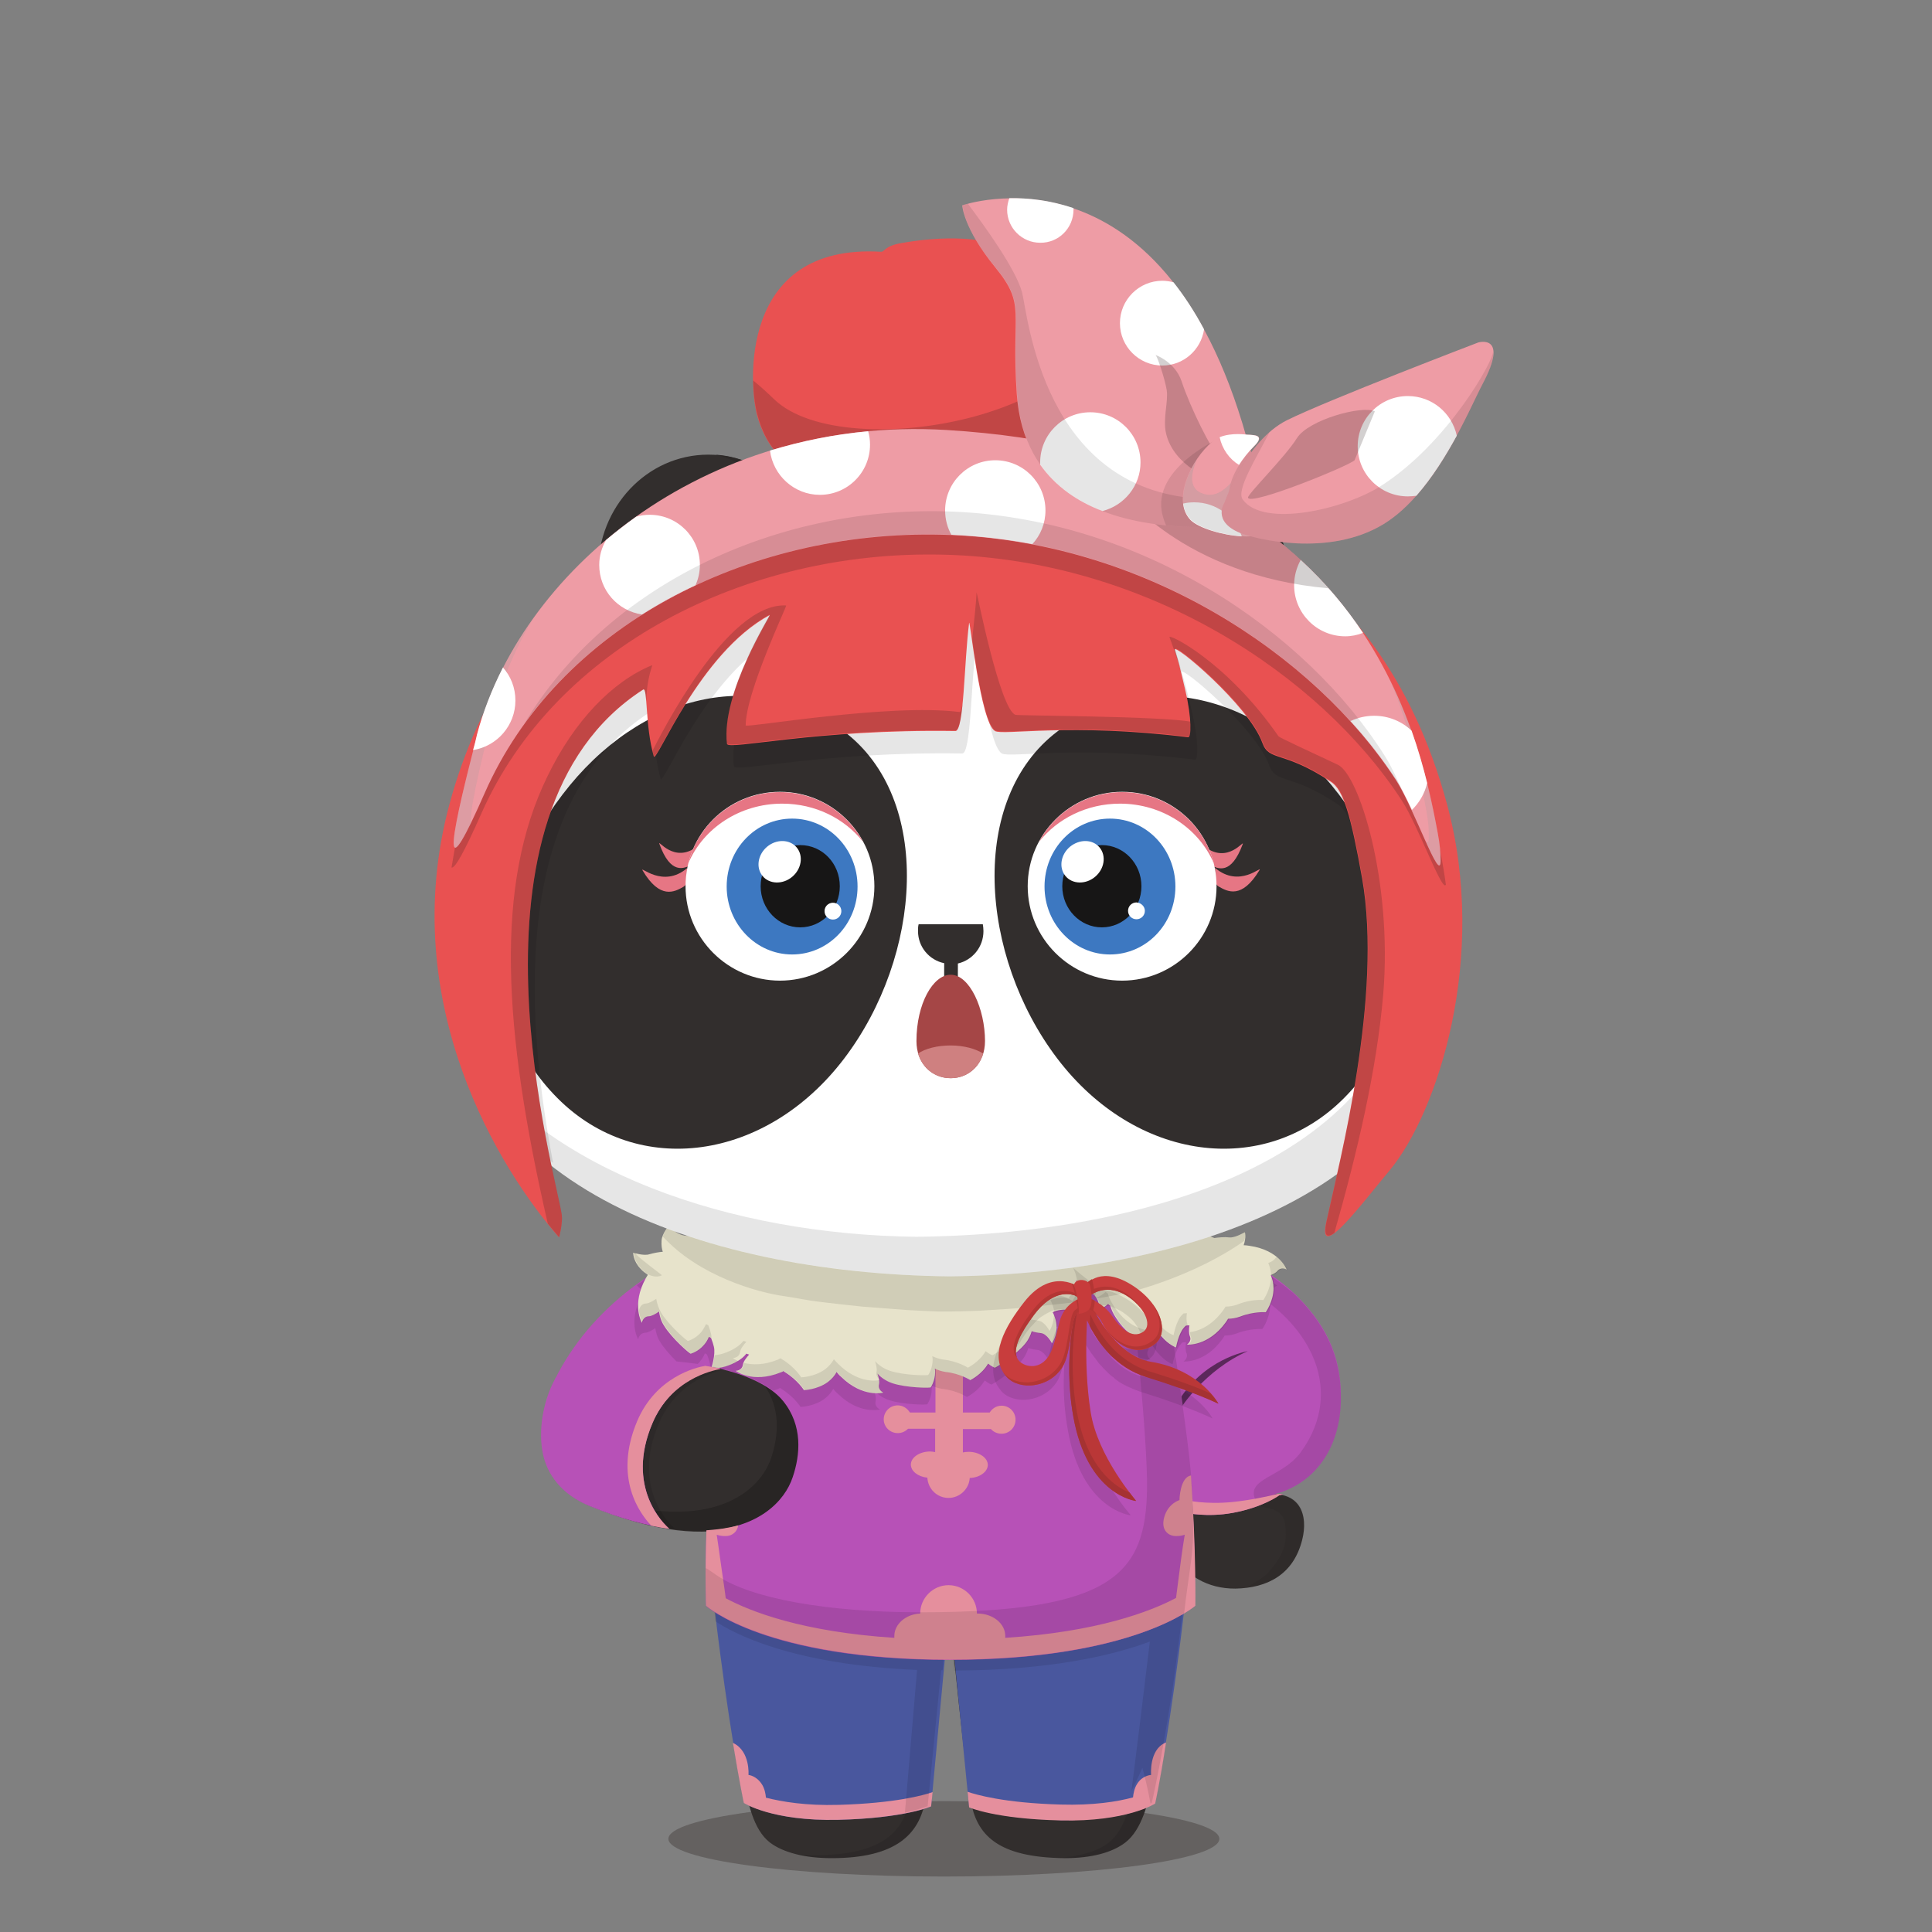 <svg version="1.1"  xmlns="http://www.w3.org/2000/svg" width="100%" height="100%" viewBox="0 0 620 620"><rect x="0" y="0" width="620" height="620" fill="#808080" stroke="none"/><g id="body"><path style="fill:#322E2D;" d="M414.1,416.5c-4.4-4.5-18.8-15.6-40-19.6l-7,1.1l0.1,1.4H251.7c0-1.6-0.1-2.6-0.1-2.6l-15.1-0.4  c-22.5,8.1-42.4,23-57.8,46.4l0,0c-3.6,6-5.2,15-4.4,22.5c1.2,8,6.6,14.5,15.2,18c42.5,17.6,61.2,3.4,65.4-9.2  c2.4-7.1,3.3-16.8-3.1-24.7c-1.6-2-3.9-3.7-6.3-5.1c2.1-4.8,3.4-10.6,4.3-16.5c14,4.1,33.1,6.6,54.1,6.6c27.7,0,51.9-4.4,65.6-10.9  l7.4,75.3c3.2,6.6,10.6,11.1,19.6,11c10.1-0.2,18.6-4.4,21.4-15.7c1.9-7.5-0.2-16.7-13.6-14.2c11.3-1.8,22.8-11.5,23.3-30.4  C428.2,436.9,424,426.6,414.1,416.5z"></path><path style="opacity:0.3;fill:#231815;enable-background:new    ;" d="M391.3,590.1c0,6.7-39.6,12.1-88.4,12.1s-88.4-5.4-88.4-12.1  c0-6.7,39.6-12.1,88.4-12.1S391.3,583.4,391.3,590.1z"></path><g>	<path style="fill:#322E2D;" d="M379.5,501.6c-0.8,17.9-6.2,57.7-9.7,71.2c-1.4,5.3-3.2,14.3-8.7,18.5c-4.2,3.2-10.8,5-19.4,5   c-21.9-0.2-28.3-7.7-30.2-18.5s-5.8-50.6-5.8-50.6L379.5,501.6z M228.9,497.8c0.9,19.6,5.7,57.9,9.9,74.9   c1.3,5.3,2.8,14.4,8.3,18.6c4.2,3.2,11.2,5,19.8,5c20.6,0,28.1-7.7,30-18.5s5.9-50.6,5.9-50.6L228.9,497.8z"></path></g><g style="opacity:0.1;">	<path d="M302.8,527.2l-73.9-29.4c0.4,9.8,1.9,24.3,3.7,38.5c8.3,3.9,28.6,10.9,68.2,11.5C301.9,536.8,302.8,527.2,302.8,527.2z"></path>	<path d="M307.8,547.8c36.4-0.2,57.5-5.7,68.1-9.8c1.8-13.6,3.2-27.6,3.6-36.4l-73.7,25.6C305.7,527.2,306.6,536.8,307.8,547.8z"></path></g><path style="opacity:0.1;enable-background:new    ;" d="M373.6,503.7c-1,18.7-6,56.2-9.4,69.2c-1.4,5.3-3,14.3-8.5,18.5  c-3.7,2.8-9.6,4.5-16.7,4.8c0.8,0,2.2,0.1,3.1,0.1c7.8,0,14.6-1.6,18.9-4.9c5.5-4.2,7.5-13.2,8.8-18.5c3.5-13.5,8.9-53.3,9.7-71.2  L373.6,503.7z"></path><path style="opacity:0.1;enable-background:new    ;" d="M297.6,526.3c0,0-3.7,39.8-5.6,50.6s-8.5,18.3-30.4,18.5  c-2.2,0-4.3-0.2-6.3-0.4c3.4,0.9,7.2,1.3,11.5,1.3c20.6,0.1,28.2-7.6,30.1-18.4s5.9-50.6,5.9-50.6L297.6,526.3z"></path><path style="fill:#FFFFFF;" d="M375.1,420.4c-11.9,8.2-39.2,14-71.1,14c-30.6,0-57.1-5.3-69.6-13.1c-1,5.4-2,11.5-3,17.8  c8.2,1.7,16,5.1,20.3,10.4c6.4,7.9,5.6,17.3,3.2,24.4c-2.6,7.9-11.2,16.8-27.6,17.6c2.4,23.5,18.3,35.8,77.5,35.8  c61.7,0,77.4-14.8,77.9-42.2C383,468.1,378.6,439.8,375.1,420.4z"></path><g style="opacity:0.3;">	<g style="opacity:0.2;">		<path d="M414.1,416.5c-4.4-4.5-18.8-15.6-40-19.6l-7,1.1l0.1,1.3c1.1-0.6,2.2-1,3.1-1.3c0.1,0,3.5,9.7,5.2,22    c0.1,0.8,0.2,1.5,0.3,2.3c5.1-11.3,18.4-14.2,32.5-1.6c13.6,12.2,18.5,29.5,6.8,45.4c-5.9,8-17.8,8.1-14.2,15.3    c1.2,3.6,10.3,0.5,11.5,7.6c0.6,4.8,0.5,9.2-5.6,15.8c-1.6,1.7-4.6,3.1-6.5,4.7c8.4-1.1,15.1-5.5,17.6-15.5    c1.9-7.5,0-16.7-13.4-14.2c11.3-1.8,22.6-11.5,23.1-30.4C428.1,436.9,424,426.6,414.1,416.5z"></path>	</g></g><path style="opacity:0.1;enable-background:new    ;" d="M241.7,399.4c-0.3-1.5-0.5-2.5-0.6-2.9l-4.6-0.1c-7,2.3-13.9,5.3-20.6,9.1  c9.4,3.2,26.1,9.2,36.5,10.6c3.5,0.5,7,1.3,10.5,1.7c4.7,0.6,9.4,1.1,14.2,1.6c4.8,0.4,9.5,0.7,14.3,1.1c1.3,0.1,2.5,0.1,3.8,0.2  c1.5,0.1,2.9,0.1,4.4,0.2c3,0.2,9.5,0,9.7,0c2.5-0.1,5-0.1,7.4-0.3c4.5-0.3,9-0.5,13.6-1c5-0.5,10-1,15-1.6c3.4-0.4,6.8-1,10.1-1.6  c2.1-0.4,4.3-0.8,6.4-1.2c2.6-0.5,5.2-1.1,7.8-1.7c6-1.4,19.2-5,29.4-7.8c-2.4-1.3-5.1-2.6-8-3.8l0,0c-0.9-0.4-1.9-0.7-2.8-1.1  c-0.1,0-0.2-0.1-0.3-0.1c-0.9-0.3-1.9-0.7-2.8-1c-0.1,0-0.3-0.1-0.4-0.1c-1-0.3-1.9-0.6-2.9-0.9c-0.1,0-0.3-0.1-0.4-0.1  c-1-0.3-2-0.5-3.1-0.8c-0.1,0-0.2,0-0.3-0.1c-1.1-0.3-2.7-0.6-3.9-0.8l-7,1.3l0.1,1.4H241.7V399.4z"></path><path style="opacity:0.8;fill:#090807;enable-background:new    ;" d="M203,436.4c3,0,6,0.1,8.9,0.3c-3.2-0.6-6.4-0.9-10.5-0.8  c-1.9,0.1-4.7,0.5-7.7,1.3C197.6,436.6,201,436.4,203,436.4z"></path><path style="opacity:0.2;enable-background:new    ;" d="M251.7,449.5c-1.8-2.2-4.3-4.2-7-5.7c6.1,7.8,5.1,17.1,2.8,24  c-4.2,12.6-23.2,26.5-65.3,9.3c-1.1-0.4-2.5-1-3.5-1.6c2.9,3.5,6.4,6,10.8,7.8c42.1,17.2,61.2,3.1,65.4-9.5  C257.3,466.9,258.1,457.5,251.7,449.5z"></path><path style="opacity:0.8;fill:#090807;enable-background:new    ;" d="M379.6,448.2c0.1,0.9,0.3,1.8,0.4,2.7  c2.1-3,9.4-12.2,20.9-17.3C400.8,433.7,387.9,435.9,379.6,448.2z"></path></g><g id="clothes"><path style="fill:#B751B7;" d="M408.9,479.5c10.8-2.6,21-12.3,21.4-30c0.3-12.7-3.7-23-13.6-33.1c-4.4-4.5-17.7-15.8-39.4-19.5  l-6.6,2l9.9,86.6c0,0,6.7,1.5,14.9,0c9.8-1.8,14.9-5.6,14.9-5.6s0.5-0.1,1.4-0.4c-0.7,0-1.5-0.1-2.3,0L408.9,479.5z"></path><g style="opacity:0.1;enable-background:new    ;">	<path d="M408.9,479.5c10.7-2.6,21-12.2,21.4-30c0.2-12.6-3.8-23-13.8-33.1c-0.3-0.3-0.6-0.6-0.9-0.9l0,0c-0.3-0.3-0.7-0.7-1.2-1   l0,0c-5.9-5.1-18.9-14-37.2-17.6l-4.6,1.4c0.6,1.7,3.5,10.7,5.1,21.8c0.1,0.8,0.2,1.5,0.3,2.3c5.1-11.3,18.4-14.2,32.5-1.6   c13.6,12.2,18.5,29.5,6.8,45.4c-5.9,8-17.9,8.2-14.3,15.4c0.3,0.5,0.9,1.1,1.7,1.4c3.8-1.5,5.9-3,5.9-3s0.5-0.2,1.3-0.4   L408.9,479.5z"></path></g><path style="opacity:0.5;enable-background:new    ;" d="M378.9,451.9c0,0,7.7-12.2,21.5-18.3c0,0-14.4,2.4-22.6,16.7L378.9,451.9z"></path><path style="fill:#E58F9D;" d="M410.2,479.4c-3.4,0.8-8.8,2-14.6,2.6c-8.9,0.9-14.9-0.6-14.9-0.6v4.1c0,0,6.7,1.5,14.9,0  c9.8-1.8,14.9-5.6,14.9-5.6s0.7-0.2,1.3-0.4C411.2,479.5,410.6,479.4,410.2,479.4z"></path><path style="fill:#B751B7;" d="M243.8,396.6l-7.6-0.2c-24.2,7.4-46.6,23-58.2,46.4c0,0,16.2,7.6,32.5,11.5  c7.2-13.7,21.1-15.2,21.1-15.2s6-5.4,9.3-18.1C243.3,411.6,243.7,401.4,243.8,396.6z"></path><path style="fill:#49579E;" d="M303.7,527.2l-4.9,52.5c0,0-8.5,3.8-29.7,4.3s-30.3-5.4-30.3-5.4s-3.6-16.5-7.8-48.8  c-1.3-9.9-2.2-18-2.7-24.5c-1.7-19,0.5-10.7,0.5-10.7s15.3-0.4,75.9-0.4s77.9-13.9,77.9-13.9s0.8,11-4.2,49.6  c-4.2,32.3-7.8,48.8-7.8,48.8s-8.2,5.7-30.2,5.4c-21.2-0.5-29.4-4.3-29.4-4.3l-5.2-52.5L303.7,527.2L303.7,527.2z"></path><path style="fill:#B751B7;" d="M378.9,446.5c-3-26.6-9.3-50.8-9.3-50.8h-15.4c1,1.2,1.6,2.5,1.6,3.9c0,8.7-23,15.8-51.3,15.8  s-51.3-7.1-51.3-15.8c0-1.3,0.5-2.6,1.6-3.9h-14.5c0,0-5.4,19.8-9,43.6c7.6,1.8,15.8,5.1,20,10.3c6.4,7.9,5.5,17.3,3.1,24.4  c-2.6,7.9-11.1,16.4-27.7,17.2c-0.5,14.8-0.1,24.2-0.1,24.2s19,17.3,78.1,17.3s78.7-17.3,78.7-17.3S384.3,480.3,378.9,446.5z"></path><path style="fill:#E58F9D;" d="M382.2,473.5c-3.6,0.6-3.7,7.9-3.7,7.9s-3.5,1-4.8,5.2s1,6,3,6.3c2.1,0.2,3.5-0.4,3.5-0.4  s-0.8,4.6-1.8,12.6c-0.5,3.8-0.8,6.2-1,7.7c-8.1,4.3-25.1,10.9-54.8,12.8c0-0.2,0-0.4,0-0.6c0-4-4-7.2-8.9-7.2c-0.1,0-0.1,0-0.2,0  c0-5-4.1-9.1-9.1-9.1s-9.1,4.1-9.1,9.1c-4.6,0.2-8.3,3.4-8.3,7.2c0,0.2,0,0.4,0,0.6c-29.4-1.9-46.1-8.4-54.1-12.7  c-0.2-1.5-0.5-3.9-1.1-7.8c-1.1-8-1.8-12.6-1.8-12.6s1.4,0.6,3.5,0.4c1.5-0.2,3.1-1.3,3.4-3.4c-3.2,0.9-6.3,1.3-10.2,1.6  c-0.5,14.8-0.1,24.2-0.1,24.2s19.2,17.3,78.3,17.3s78.7-17.3,78.7-17.3S383.9,498.1,382.2,473.5z"></path><path style="fill:#E58F9D;" d="M288.1,459.9c1.3,0,2.4-0.5,3.3-1.4h8.7v7.5c-0.5-0.1-1.1-0.2-1.6-0.2c-3.4,0-6.2,1.9-6.2,4.2  c0,2.1,2.3,3.9,5.3,4.2c0.2,3.6,3.1,6.5,6.8,6.5c3.6,0,6.6-2.9,6.8-6.4c3.2-0.1,5.8-2,5.8-4.2c0-2.3-2.8-4.2-6.2-4.2  c-0.6,0-1.3,0.1-1.8,0.2v-7.5h9c0.8,0.9,2,1.5,3.4,1.5c2.5,0,4.5-2,4.5-4.5s-2-4.5-4.5-4.5c-1.6,0-3,0.9-3.8,2.2H309v-22.4  c0-3-2-5.5-4.4-5.5s-4.4,2.5-4.4,5.5v22.4H292c-0.8-1.3-2.2-2.3-3.9-2.3c-2.5,0-4.5,2-4.5,4.5C283.6,457.9,285.6,459.9,288.1,459.9z  "></path><g>	<path style="fill:#AD303A;" d="M295,442.5c0,0.2,0.1,0.3,0.1,0.3C295,442.4,295,442.3,295,442.5z"></path></g><g>	<path style="fill:#E58F9D;" d="M373.9,559.3c-5.2,2.3-4.5,10.3-4.5,10.3s-2.8,0.1-4.5,2.9c-0.9,1.4-1.2,3.2-1.3,4.3   c-5.1,1.4-12.8,2.6-23.2,2.3c-18.2-0.5-27.3-3.2-29.9-4.1l0.5,5c0,0,8.2,3.7,29.4,4.2c21.2,0.5,30.3-5.4,30.3-5.4s1.5-6.6,3.5-19.6   C374,559.2,373.9,559.3,373.9,559.3z"></path>	<path style="fill:#E58F9D;" d="M299.3,575.1c-2.8,1-12.2,3.6-30.2,4.1c-10.5,0.3-18.1-1-23.3-2.3c-0.1-1.2-0.4-2.9-1.3-4.3   c-1.8-2.8-4.3-3-4.3-3s0.6-7.5-4.8-10.2c-0.1,0-0.1-0.1-0.2-0.1c2.1,12.8,3.5,19.3,3.5,19.3s9.1,5.9,30.3,5.4s29.8-4.3,29.8-4.3   L299.3,575.1z"></path></g><path style="opacity:0.1;enable-background:new    ;" d="M380,517.7c1.4-12.3,2.8-18,2.9-25.6l0-6.3c0.1-0.9-0.2-3.2-0.2-4.1  c-0.3-11.7-2.5-25.5-5.1-44.1c-1-6.2-2-12.1-2.9-17.3c-1.7-9.5-3.2-16.9-3.8-19.7c-2,0.7-7.3,0.3-9.7,1.3c3,18.1,7.1,61.6,6.9,75.8  c-0.4,27.4-10.9,39.7-72.7,39.7c-29.9,0-54.4-4.4-65.3-11.8c-1.3-0.9-2.4-1.7-3.6-2.4c-0.1,7.6,0.1,12.2,0.1,12.2s0.8,0.7,2.7,2  c0.1,0.9,0.2,1.9,0.3,2.9c5.7,3.8,24.3,13.9,64.7,15.6l-3.9,45.8c4.1-0.9,7.3-2.1,7.3-2.1L302,536c0.2,0,0.3,0,0.5,0l0.3-3.4  c0.5,0,1.1,0,1.6,0s1,0,1.5,0l0.3,3.5c30.7-0.1,50.7-4.8,62.8-9.3c-1.7,14.3-4.3,35.4-5.9,47.9c2-3.8,3.5-7.4,3.5-7.4s1,3.6,1.7,6.9  c0.4,1.8,0.7,3.5,0.9,4.6c0.3-0.2,0.4-0.2,0.4-0.2s2.9-12.2,6.6-36.1c0.6-3.9,1.1-8.1,1.7-12.6c0.6-4.3,1.1-8.3,1.5-11.9  C379.9,517.8,379.9,517.8,380,517.7z"></path><path style="opacity:0.1;enable-background:new    ;" d="M231.4,439.2c2,0.5,4,1,6,1.7c0.4-0.4,0.8-0.8,1-1.1  c0.3,0.1,0.6,0.2,0.9,0.3c-0.3,0.4-0.6,0.7-0.9,1.1c3.6,1.3,6.9,3,9.7,5.1c0.5-0.2,0.9-0.3,1.4-0.5c0.3-0.1,0.6-0.2,0.8-0.4  c0.2,0.1,0.4,0.3,0.6,0.4c4,2.5,6,5.7,6,5.7s4.3-0.1,7.7-2.6c1.3-1,2.2-2.1,2.8-3.2c0.4,0.5,0.8,1,1.4,1.5c7,6.9,13.6,5.1,13.6,5.1  s-1.9-0.8-1.4-2.7c0.2-0.9-0.1-2.2-0.5-3.4c1.1,1.2,2.7,2.4,4.8,3.1c4.4,1.5,12.5,1.6,12.3,1.3c0,0,1.4-2,1.4-4.9  c0-0.4,0-0.7-0.1-1.1c1,0.5,2.2,0.9,3.5,1.1c4.7,0.5,7.9,2.6,7.9,2.6s3.7-1.8,5.7-5.3c1.1,0.9,2.1,1.3,2.1,1.3  c0,0.3,6.9-4.1,9.8-7.7c1.1-1.3,1.7-2.7,2.1-4c0.9,0.3,1.9,0.5,2.9,0.6c2.1,0.2,3.6,3.3,3.6,3.3s2.6-3.7,0.9-8.4  c-0.2-0.6-0.4-1.1-0.7-1.6c0.1,0,0.1,0,0.2-0.1c4.7-1.8,6.8,0.4,6.8,0.4s2.2-2.7,1.9-5.2c-0.2-2.4-0.9-4.2-1.5-5.4  c0.7,0.6,2.9,2.5,6,4.8c0.3,0.4,1.3,1.7,1.4,2.9c0.1,0.9-1.2,2.3-1.2,2.3s2.1-0.5,4.2-2.3c0.2,0.2,0.5,0.3,0.7,0.5  c0.3,1.1,0.8,2.4,1.9,4c5.3,8.3,12.1,7.9,12.1,7.9s-1.6-1.2-0.8-2.9c0.4-0.7,0.4-2,0.3-3.2c0.1,0,0.3,0.1,0.4,0.1  c0.5,1.1,1.2,2.5,2.6,4c2.3,2.7,4.6,3.5,4.6,3.5s0.8-4.4,2.5-6.3c0.2-0.2,0.4-0.5,0.7-0.7c0.4,0,0.7-0.1,1.1-0.1  c-0.2,1.2-0.2,2.6,0.1,3.4c0.8,1.8-0.9,2.8-0.9,2.8s6.8,0.7,12.5-7.2c0.3-0.4,0.5-0.8,0.7-1.1c1.2,0,2.5-0.2,3.9-0.7  c4.4-1.7,8.2-1.4,8.2-1.4s2.5-3.5,2.5-7.7c0-1.6-0.4-3.1-0.9-4.2c0.9-0.4,1.7-0.8,2.1-1.3c0.3-0.4,0.7-0.6,1.1-0.7  c-2.9-2.3-7-5.1-12-7.8h-0.1l0,0c-1.7-0.9-3.4-1.7-5.3-2.5c-1.4-0.1-2.9,0.1-4,0.3c-3.3-1.4-6.7-2.5-10-3.2  c-5.9-1.2-14.6,3-26.5,5.9c-7.6,5.8-26,9.8-47.5,9.8c-26.6,0-48.4-6.2-51-14.2c-13.5-1.1-23.8-1.8-26.4-1.1  c-0.7,0.2-1.4,0.4-2.1,0.6c-7.2,3.2-14.1,7.2-20.6,12c0,0,0,0,0,0.1c0.7,0.8,1.6,1.4,2.3,1.9c-0.2,0.3-0.4,0.7-0.6,1  c-4.8,8.6-1.3,14.4-1.3,14.4s0.3-2,2.2-2.1c0.9,0,2.3-0.8,3.3-1.5c0.2,1.4,0.6,3,1.6,4.5c1.2,2,3.4,4.4,5.2,6.2  c2.3,0.2,4.5,0.5,6.8,0.8c0.3-0.3,0.6-0.5,0.8-0.9c0.7-0.8,1.2-1.7,1.5-2.5c0.2,0.1,0.4,0.2,0.7,0.4c0.4,1,0.7,2,0.9,2.8  c0.1,0.3,0.1,0.6,0.1,0.9c1.1,0.2,1.8,0.5,2.8,0.7L231.4,439.2z"></path><path style="fill:#E7E3CB;" d="M401,399.8c-0.7-0.1-1.3-0.2-1.9-0.2c0.9-2.5,0.4-4.2,0.4-4.2s-3.1,1.9-5,1.7c-1.6-0.2-3.4,0-4.8,0.2  c-3.3-1.4-6.7-2.5-10-3.2c-7.1-1.4-18.4,5-34.6,7.6s-108.4-9.3-116.9-7.1c-1.8,0.5-3.8,1.2-5.7,2.1c-0.5,0-1.2-0.1-2.1-0.1  c-3.6-0.2-5.7-3.3-5.7-3.3s-2.2,2.4-2.4,4.8c-0.1,1.6,0.1,2.8,0.4,3.6c-1.3,0.1-2.9,0.4-4.3,0.8c-1.8,0.6-5.2-0.5-5.2-0.5  s-0.1,2.6,2.4,5.2c0.7,0.8,1.6,1.4,2.3,1.9c-0.2,0.3-0.4,0.7-0.6,1c-4.8,8.6-1.3,14.4-1.3,14.4s0.3-2,2.2-2.1c0.9,0,2.3-0.8,3.3-1.5  c0.2,1.4,0.6,3,1.6,4.5c2.4,4,8.5,9.3,8.6,9c0,0,2.4-0.6,4.3-2.9c0.7-0.8,1.2-1.7,1.5-2.5c0.2,0.1,0.4,0.2,0.7,0.4  c0.4,1,0.7,2,0.9,2.8c0.6,2.5-0.8,6.8-0.8,6.8s2.4,0.4,5.7-0.9c3.1-1.2,4.7-2.6,5.5-3.7c0.3,0.1,0.6,0.2,0.9,0.3  c-0.9,1-1.9,2.3-2,3.3c-0.3,1.9-2.3,1.9-2.3,1.9s5.4,4.2,14.5,0.5c0.3-0.1,0.6-0.2,0.8-0.4c0.2,0.1,0.4,0.3,0.6,0.4  c4,2.5,6,5.7,6,5.7s4.3-0.1,7.7-2.6c1.3-1,2.2-2.1,2.8-3.2c0.4,0.5,0.8,1,1.4,1.5c7,6.9,13.6,5.1,13.6,5.1s-1.9-0.8-1.4-2.7  c0.2-0.9-0.1-2.2-0.5-3.4c1.1,1.2,2.7,2.4,4.8,3.1c4.4,1.5,12.5,1.6,12.3,1.3c0,0,1.4-2,1.4-4.9c0-0.4,0-0.7-0.1-1.1  c1,0.5,2.2,0.9,3.5,1.1c4.7,0.5,7.9,2.6,7.9,2.6s3.7-1.8,5.7-5.3c1.1,0.9,2.1,1.3,2.1,1.3c0,0.3,6.9-4.1,9.8-7.7  c1.1-1.3,1.7-2.7,2.1-4c0.9,0.3,1.9,0.5,2.9,0.6c2.1,0.2,3.6,3.3,3.6,3.3s2.6-3.7,0.9-8.4c-0.2-0.6-0.4-1.1-0.7-1.6  c0.1,0,0.1,0,0.2-0.1c4.7-1.8,6.8,0.4,6.8,0.4s2.2-2.7,1.9-5.2c-0.2-2.4-0.9-4.2-1.5-5.4c0.7,0.6,2.9,2.5,6,4.8  c0.3,0.4,1.3,1.7,1.4,2.9c0.1,0.9-1.2,2.3-1.2,2.3s2.1-0.5,4.2-2.3c0.2,0.2,0.5,0.3,0.7,0.5c0.3,1.1,0.8,2.4,1.9,4  c5.3,8.3,12.1,7.9,12.1,7.9s-1.6-1.2-0.8-2.9c0.4-0.7,0.4-2,0.3-3.2c0.1,0,0.3,0.1,0.4,0.1c0.5,1.1,1.2,2.5,2.6,4  c2.3,2.7,4.6,3.5,4.6,3.5s0.8-4.4,2.5-6.3c0.2-0.2,0.4-0.5,0.7-0.7c0.4,0,0.7-0.1,1.1-0.1c-0.2,1.2-0.2,2.6,0.1,3.4  c0.8,1.8-0.9,2.8-0.9,2.8s6.8,0.7,12.5-7.2c0.3-0.4,0.5-0.8,0.7-1.1c1.2,0,2.5-0.2,3.9-0.7c4.4-1.7,8.2-1.4,8.2-1.4s2.5-3.5,2.5-7.7  c0-1.6-0.4-3.1-0.9-4.2c0.9-0.4,1.7-0.8,2.1-1.3c1.2-1.5,3-0.5,3-0.5S410.7,401.2,401,399.8z"></path><path style="opacity:0.1;enable-background:new    ;" d="M399.5,395.4c0,0-3.1,1.9-5,1.7c-1.6-0.2-3.4,0-4.8,0.2  c-2.8-1.2-5.7-2.2-8.6-2.8c0.4,2.3,0.6,4.1,0.2,4c-0.1,0-0.3-0.1-0.4-0.1c-1-0.3-2-0.5-3.1-0.8c-0.1,0-0.2,0-0.3-0.1  c-1.1-0.3-2.2-0.5-3.4-0.7l-7.5,1.2l0.1,1.4H356c-3.3,0.9-6.9,1.7-10.7,2.3c-6.9,1.1-27.4-0.4-49.5-2.3h-54.5  c-0.3-1.5-0.5-2.5-0.6-2.9l-4.6-0.1c-2.3,0.7-5.4-0.1-8.8-1.5c-1.5,0.5-3.1,1.1-4.7,1.8c-0.5,0-1.2-0.1-2.1-0.1  c-3.6-0.2-5.7-3.3-5.7-3.3s-1.5,1.6-2.1,3.5c11.6,12.7,30.4,18,39.3,19.2c3.5,0.5,7,1.3,10.5,1.7c4.7,0.6,9.4,1.1,14.2,1.6  c4.8,0.4,9.5,0.7,14.3,1.1c1.3,0.1,2.5,0.1,3.8,0.2c1.5,0.1,2.9,0.1,4.4,0.2c3,0.2,9.5,0,9.7,0c2.5-0.1,5-0.1,7.4-0.3  c4.5-0.3,9-0.5,13.6-1c5-0.5,10-1,15-1.6c0.6-0.1,1.3-0.2,1.9-0.3c0.1-0.4,0.1-0.8,0-1.2c-0.2-2.4-0.9-4.2-1.5-5.4  c0.7,0.6,2.9,2.5,6,4.8c0.1,0.2,0.4,0.5,0.6,0.9c1-0.2,2-0.3,3-0.5c2.1-0.4,4.3-0.8,6.4-1.2c2.2-0.5,22.2-5.6,38-16.8  C399.8,396.5,399.5,395.4,399.5,395.4z"></path><g style="opacity:0.1;enable-background:new    ;">	<path d="M205.8,407.2c3,3.4,6.4,2.4,6.6,2c-0.7-0.5-6.9-5.3-7.7-6.1c-0.3-0.3-0.6-0.7-0.8-1c-0.3-0.1-0.5-0.2-0.5-0.2   S203.3,404.6,205.8,407.2L205.8,407.2z"></path>	<path d="M235.2,435.8c0,0,2,0,2.3-1.9c0.1-1,1.1-2.3,2-3.3c-0.3-0.1-0.6-0.2-0.9-0.3c-0.8,1-2.4,2.5-5.5,3.7   c-1.5,0.6-2.8,0.8-3.8,0.9c-0.2,2.1-0.8,4.1-0.8,4.1s2.4,0.4,5.7-0.9c1.1-0.4,2-0.9,2.7-1.3C235.8,436.3,235.2,435.8,235.2,435.8z"></path>	<path d="M399.6,395.7c0-0.2-0.1-0.3-0.1-0.3s-0.1,0.1-0.4,0.2C399.3,395.6,399.4,395.6,399.6,395.7z"></path>	<path d="M344.4,406.9c0.5,1,1,2.4,1.3,4.3c0.9,0.8,2.9,2.5,5.7,4.5c0.2-0.4,0.4-0.8,0.4-1.1c-0.1-1.2-1.1-2.5-1.4-2.9   C347.3,409.4,345.1,407.5,344.4,406.9z"></path>	<path d="M228.3,429.4L228.3,429.4c0-0.4,0-0.9-0.1-1.3c-0.2-0.8-0.5-1.8-0.9-2.8c-0.2-0.1-0.4-0.2-0.7-0.4   c-0.4,0.8-0.9,1.7-1.5,2.5c-1.9,2.3-4.3,2.9-4.3,2.9c-0.1,0.3-6.2-5-8.6-9c-0.9-1.5-1.4-3.1-1.6-4.5c-1.1,0.7-2.4,1.5-3.3,1.5   c-1.9,0.1-2.2,2.1-2.2,2.1s-0.1-0.1-0.1-0.3c0.2,2.7,1.2,4.4,1.2,4.4s0.3-2,2.2-2.1c0.9,0,2.3-0.8,3.3-1.5c0.2,1.4,0.6,3,1.6,4.5   c2.4,4,8.5,9.3,8.6,9c0,0,2.4-0.6,4.3-2.9c0.7-0.8,1.2-1.7,1.5-2.5C227.8,429.2,228.1,429.3,228.3,429.4z"></path>	<path d="M409.8,403.4c-0.2,0.1-0.5,0.3-0.7,0.6c-0.4,0.5-1.2,1-2.1,1.3c0.5,1.2,0.9,2.6,0.9,4.2c0,4.2-2.5,7.7-2.5,7.7   s-3.8-0.4-8.2,1.4c-1.3,0.5-2.7,0.7-3.9,0.7c-0.2,0.4-0.5,0.7-0.7,1.1c-3.9,5.4-8.3,6.8-10.7,7.1c0,0.5,0.1,1,0.2,1.3   c0.8,1.8-0.9,2.8-0.9,2.8s6.8,0.7,12.5-7.2c0.3-0.4,0.5-0.8,0.7-1.1c1.2,0,2.5-0.2,3.9-0.7c4.4-1.7,8.2-1.4,8.2-1.4   s2.5-3.5,2.5-7.7c0-1.6-0.4-3.1-0.9-4.2c0.9-0.4,1.7-0.8,2.1-1.3c1.2-1.5,3-0.5,3-0.5S412.3,405.5,409.8,403.4z"></path>	<path d="M282.2,444.3c0.1-0.4,0.1-0.8,0-1.4c-1.4,0.3-7.2,0.8-13.2-5.2c-0.5-0.5-1-1-1.4-1.5c-0.6,1.1-1.5,2.2-2.8,3.2   c-3.4,2.5-7.7,2.6-7.7,2.6s-2-3.3-6-5.7c-0.2-0.1-0.4-0.3-0.6-0.4c-0.3,0.1-0.5,0.2-0.8,0.4c-4.7,1.9-8.4,1.7-10.9,1.1   c-0.1,0.2-0.2,0.4-0.2,0.6c-0.3,1.9-2.3,1.9-2.3,1.9s5.4,4.2,14.5,0.5c0.3-0.1,0.6-0.2,0.8-0.4c0.2,0.1,0.4,0.3,0.6,0.4   c4,2.5,6,5.7,6,5.7s4.3-0.1,7.7-2.6c1.3-1,2.2-2.1,2.8-3.2c0.4,0.5,0.8,1,1.4,1.5c7,6.9,13.6,5.1,13.6,5.1S281.7,446.2,282.2,444.3   z"></path>	<path d="M380.9,425.6c0.1,0,0.2,0,0.3,0c0-0.3-0.1-0.5-0.2-0.8c-0.3-0.8-0.3-2.1-0.1-3.4c-0.3,0-0.7,0.1-1.1,0.1   c-0.2,0.2-0.5,0.5-0.7,0.7c-1.7,1.9-2.5,6.3-2.5,6.3s-2.3-0.8-4.6-3.5c-1.3-1.5-2.1-2.9-2.6-4c-0.1,0-0.3-0.1-0.4-0.1   c0.1,1.2,0.1,2.4-0.3,3.2c-0.9,1.7,0.8,2.9,0.8,2.9s-6.8,0.3-12.1-7.9c-1-1.6-1.6-2.9-1.9-4c-0.2-0.2-0.5-0.3-0.7-0.5   c-1,0.9-2,1.5-2.8,1.8c0.4,0.6,0.8,1.5,0.9,2.2c0.1,0.9-1.2,2.3-1.2,2.3s2.1-0.5,4.2-2.3c0.2,0.2,0.5,0.3,0.7,0.5   c0.3,1.1,0.8,2.4,1.9,4c5.3,8.3,12.1,7.9,12.1,7.9s-1.6-1.2-0.8-2.9c0.4-0.7,0.4-2,0.3-3.2c0.1,0,0.3,0.1,0.4,0.1   c0.5,1.1,1.2,2.5,2.6,4c2.3,2.7,4.6,3.5,4.6,3.5s0.8-4.4,2.5-6.3C380.4,426.1,380.7,425.9,380.9,425.6z"></path>	<path d="M345.9,411.8c0,0.2,0,0.3,0.1,0.5c0.2,2.5-1.9,5.2-1.9,5.2s-2.2-2.1-6.8-0.4c-0.1,0-0.1,0-0.2,0.1c0.2,0.5,0.5,1,0.7,1.6   c0.3,0.9,0.5,1.7,0.5,2.5c0,0,0,0,0.1,0c4.7-1.8,6.8,0.4,6.8,0.4s2.2-2.7,1.9-5.2C346.8,414.4,346.3,412.9,345.9,411.8z"></path>	<path d="M338.2,421.6c0.1,3.2-1.4,5.5-1.4,5.5s-1.5-3-3.6-3.3c-1-0.1-2-0.3-2.9-0.6c-0.4,1.3-1,2.7-2.1,4c-3,3.6-9.8,8-9.8,7.7   c0,0-1-0.4-2.1-1.3c-2,3.5-5.7,5.3-5.7,5.3s-3.2-2.1-7.9-2.6c-1.3-0.2-2.5-0.6-3.5-1.1c0,0.4,0.1,0.7,0.1,1.1c0,3-1.4,4.9-1.4,4.9   c0.1,0.3-7.9,0.2-12.3-1.3c-2.1-0.7-3.7-1.9-4.8-3.1c0.4,1.2,0.7,2.6,0.5,3.4c-0.3,1.3,0.5,2.1,1,2.5c-0.1-0.6-0.3-1.2-0.5-1.8   c1.1,1.2,2.7,2.4,4.8,3.1c4.4,1.5,12.5,1.6,12.3,1.3c0,0,1.4-2,1.4-4.9c0-0.4,0-0.7-0.1-1.1c1,0.5,2.2,0.9,3.5,1.1   c4.7,0.5,7.9,2.6,7.9,2.6s3.7-1.8,5.7-5.3c1.1,0.9,2.1,1.3,2.1,1.3c0,0.3,6.9-4.1,9.8-7.7c1.1-1.3,1.7-2.7,2.1-4   c0.9,0.3,1.9,0.5,2.9,0.6c2.1,0.2,3.6,3.3,3.6,3.3s2.6-3.7,0.9-8.4C338.5,422.4,338.3,422,338.2,421.6z"></path></g><path style="opacity:0.1;enable-background:new    ;" d="M348.3,431.2c0,0.1,0.1,0.1,0.1,0.2c0.1,0.3,0.3,0.5,0.5,0.8  c0.1,0.1,0.1,0.2,0.2,0.3c0.1,0.3,0.3,0.5,0.5,0.8c0.1,0.1,0.1,0.2,0.2,0.3c0.2,0.3,0.4,0.7,0.7,1c0,0,0,0.1,0.1,0.1  c0.2,0.4,0.5,0.7,0.8,1.1c0.1,0.1,0.2,0.2,0.2,0.3c0.2,0.3,0.4,0.5,0.6,0.8c0.1,0.1,0.2,0.2,0.3,0.4c0.2,0.3,0.4,0.5,0.6,0.7  c0.1,0.1,0.2,0.2,0.3,0.3c0.3,0.3,0.6,0.7,0.9,1l0.1,0.1c0.3,0.3,0.7,0.7,1,1c0.1,0.1,0.2,0.2,0.3,0.3c0.3,0.2,0.5,0.5,0.8,0.7  c0.1,0.1,0.3,0.2,0.4,0.3c0.3,0.2,0.6,0.4,0.8,0.7c0.1,0.1,0.3,0.2,0.4,0.3c0.4,0.3,0.8,0.6,1.2,0.9c0,0,0,0,0.1,0  c0.4,0.3,0.9,0.6,1.4,0.8c0.1,0.1,0.3,0.2,0.4,0.2c0.3,0.2,0.7,0.4,1,0.5c0.2,0.1,0.3,0.2,0.5,0.2c0.4,0.2,0.7,0.3,1.1,0.5  c0.2,0.1,0.3,0.1,0.5,0.2c0.5,0.2,1.1,0.4,1.6,0.6c15.6,4.8,23.2,8.6,23.2,8.6s0,0,0-0.1l0,0c-0.2-0.3-0.9-1.6-2.4-3.2l0,0l0,0  c-3-3.4-9.1-8.4-19.2-10c-5.1-0.8-9.3-4.3-12.5-8.1l0,0l0,0c0.1,0.1,0.2,0.2,0.3,0.3l0.1,0.1c0.1,0.1,0.2,0.2,0.3,0.3l0.1,0.1  c0.1,0.1,0.2,0.2,0.3,0.3l0.1,0.1c0.1,0.1,0.2,0.2,0.3,0.3c0.1,0,0.1,0.1,0.2,0.1c0.1,0.1,0.2,0.2,0.3,0.2c0.1,0,0.1,0.1,0.2,0.1  c0.1,0.1,0.2,0.2,0.3,0.2c0,0,0.1,0,0.1,0.1c0.2,0.2,0.5,0.3,0.7,0.4c0.1,0,0.1,0.1,0.2,0.1c0.1,0.1,0.2,0.1,0.3,0.2  c0.1,0,0.2,0.1,0.2,0.1c0.1,0,0.2,0.1,0.3,0.1c0.1,0,0.2,0.1,0.3,0.1c0.1,0,0.2,0.1,0.3,0.1c0.1,0,0.2,0.1,0.3,0.1  c0.1,0,0.2,0.1,0.3,0.1c0.1,0,0.2,0.1,0.3,0.1c0.1,0,0.2,0.1,0.3,0.1c0.1,0,0.2,0.1,0.3,0.1c0.1,0,0.2,0,0.3,0.1  c0.1,0,0.2,0,0.3,0.1c0.1,0,0.2,0,0.2,0c0.1,0,0.3,0,0.4,0s0.1,0,0.2,0c0.2,0,0.4,0,0.6,0c0.1,0,0.1,0,0.2,0s0.3,0,0.4,0  s0.1,0,0.2,0s0.3,0,0.4,0s0.2,0,0.2,0c0.1,0,0.2,0,0.4-0.1c0.1,0,0.2,0,0.3-0.1c0.1,0,0.2-0.1,0.4-0.1c0.1,0,0.2-0.1,0.3-0.1  c0.1,0,0.2-0.1,0.4-0.1c0.1,0,0.2-0.1,0.3-0.1c0.1-0.1,0.2-0.1,0.4-0.2c0.1,0,0.2-0.1,0.2-0.1c0.1-0.1,0.3-0.2,0.4-0.2  s0.1-0.1,0.2-0.1c0.2-0.1,0.4-0.3,0.6-0.4c0.3-0.2,0.5-0.4,0.8-0.7c0.1-0.1,0.1-0.1,0.2-0.2c0.2-0.2,0.4-0.5,0.6-0.8c0,0,0,0,0-0.1  c0.2-0.3,0.3-0.6,0.4-0.9c0-0.1,0.1-0.2,0.1-0.3c0.1-0.3,0.2-0.5,0.2-0.8c0-0.1,0-0.3,0.1-0.4c0-0.2,0.1-0.5,0.1-0.8  c0-0.2,0-0.3,0-0.5s0-0.4,0-0.6c0-0.3-0.1-0.7-0.1-1.1c0-0.1,0-0.3-0.1-0.4c-0.1-0.3-0.1-0.5-0.2-0.8c0-0.1-0.1-0.2-0.1-0.2  c-0.2-0.5-0.4-1.1-0.7-1.7c0,0,0,0,0-0.1c-0.1-0.3-0.3-0.6-0.5-0.9l0,0c-0.3-0.6-0.8-1.3-1.2-1.9l0,0l0,0c-1.9-2.5-4.5-5-8.1-6.9  c-5.5-3.1-9.3-2.2-11.5-1l0,0l0,0c-0.5,0.3-0.9,0.6-1.2,0.8c-0.5-0.4-1.4-0.8-2.7-0.7c-1.2,0.2-1.7,0.9-1.8,1.4h-0.1c0,0,0,0-0.1,0  c-3.2-1.4-9.5-2.4-15.8,5.7c-5.9,7.5-11.3,16.7-6.3,23.3c0,0,0,0,0.1,0.1c0.2,0.3,0.4,0.5,0.6,0.8c3.9,4.3,13.6,3.7,17.9-3.3  c1.7-2.8,2.3-7.8,2.9-11.7c-0.9,6.6-1.5,16.6,0.5,27.5c4.5,25.7,20.2,27.3,20.2,27.3s-0.8-1-2.1-2.6c-3.6-4.8-10.9-15.3-12.6-25.9  c-1.7-10.8-1.5-22.6-1.1-29.6C347.3,429.2,347.7,430.2,348.3,431.2z M338.4,428.1c-1,2.8-1.8,8.6-3.6,11.7c-2.8,4.7-7.5,3.9-9.5,2  c-0.4-0.3-0.6-0.7-0.8-1.2l0,0v-0.1c-0.1-0.2-0.1-0.3-0.2-0.5c0-0.1,0-0.2-0.1-0.3c0-0.1-0.1-0.3-0.1-0.4s0-0.2,0-0.3  c0-0.1,0-0.3,0-0.4s0-0.2,0-0.3c0-0.1,0-0.3,0-0.5c0-0.1,0-0.2,0.1-0.3c0-0.2,0.1-0.3,0.1-0.5c0-0.1,0.1-0.2,0.1-0.4  c0.1-0.2,0.1-0.4,0.2-0.6c0-0.1,0.1-0.2,0.1-0.3c0.1-0.3,0.2-0.6,0.3-0.9c0-0.1,0-0.1,0.1-0.2c0.1-0.3,0.2-0.6,0.4-0.8  c0.1-0.1,0.1-0.2,0.2-0.4c0.1-0.2,0.2-0.4,0.3-0.6c0.1-0.1,0.2-0.3,0.2-0.4c0.1-0.2,0.2-0.4,0.4-0.6c0.1-0.1,0.2-0.3,0.3-0.4  c0.1-0.2,0.3-0.4,0.4-0.6c0.1-0.1,0.2-0.3,0.3-0.5c0.1-0.2,0.3-0.5,0.4-0.7c0.1-0.1,0.2-0.3,0.3-0.4c0.2-0.3,0.4-0.5,0.5-0.8  c0.1-0.1,0.2-0.2,0.3-0.4c0.3-0.4,0.6-0.8,0.9-1.2c0.3-0.4,0.6-0.8,1-1.2c0.1-0.1,0.2-0.2,0.3-0.3c0.3-0.3,0.6-0.6,0.8-0.9l0.1-0.1  c0.3-0.3,0.6-0.6,0.9-0.9c0.1-0.1,0.2-0.1,0.2-0.2c0.3-0.2,0.5-0.4,0.8-0.6c0.1,0,0.1-0.1,0.2-0.1c0.3-0.2,0.6-0.4,0.9-0.6  c0.1,0,0.1-0.1,0.2-0.1c0.2-0.1,0.5-0.3,0.7-0.4c0.1,0,0.1-0.1,0.2-0.1c0.3-0.1,0.5-0.3,0.8-0.4c0.1,0,0.1,0,0.2-0.1  c0.2-0.1,0.4-0.2,0.6-0.2c0.1,0,0.1,0,0.2-0.1c0.3-0.1,0.5-0.1,0.7-0.2h0.1c0.2,0,0.4-0.1,0.6-0.1c0.1,0,0.1,0,0.2,0  c0.2,0,0.5,0,0.7,0l0,0c0.2,0,0.4,0,0.6,0h0.1c0.4,0,0.8,0.1,1.2,0.2c0,0,0,0,0.1,0c0.3,0.1,0.7,0.2,0.9,0.3  c0.2,0.1,0.3,0.1,0.5,0.2c0.1,0.2,0.1,0.5,0.2,0.7c0,0.1,0,0.1,0,0.2c-0.1,0.1-0.3,0.2-0.5,0.2l0,0l0,0  C342,422.8,339.6,424.6,338.4,428.1z M349.9,426.5c0.2,0.2,0.4,0.5,0.7,0.8l0,0c0.5,0.6,0.9,1.3,1.4,2.2c0.3,0.6,0.6,1.1,1,1.7l0,0  l0,0l0.1,0.1C351.7,429.6,350.7,427.9,349.9,426.5z M365.1,432.1c-3.9,2.8-7.8-1.7-9.9-4.7c-2.1-3.1-4.9-4.7-6.7-5.5  c0-0.6,0-1.1-0.1-1.7c0.1-0.1,0.2-0.1,0.3-0.2c0,0,0,0,0.1,0l0,0c0.2-0.1,0.3-0.2,0.5-0.2c0.2-0.1,0.3-0.1,0.5-0.2  c0,0,0.1,0,0.1-0.1c0.2-0.1,0.4-0.1,0.6-0.2c0,0,0,0,0.1,0c0.2-0.1,0.4-0.1,0.5-0.2c0.1,0,0.1,0,0.2,0c0.2,0,0.4-0.1,0.6-0.1  c0.1,0,0.1,0,0.2,0c0.2,0,0.4-0.1,0.6-0.1c0.1,0,0.1,0,0.1,0c0.2,0,0.5,0,0.7,0c0.1,0,0.1,0,0.2,0c0.3,0,0.5,0,0.8,0c0,0,0,0,0.1,0  c0.3,0,0.5,0.1,0.8,0.1c0.1,0,0.1,0,0.2,0c0.3,0.1,0.5,0.1,0.8,0.2c0.1,0,0.1,0,0.2,0.1c0.3,0.1,0.5,0.2,0.8,0.3  c0.1,0,0.1,0,0.2,0.1c0.3,0.1,0.6,0.3,0.9,0.4c0.1,0,0.1,0.1,0.2,0.1c0.3,0.2,0.6,0.3,1,0.5c0.5,0.3,0.9,0.6,1.3,0.9  c0.1,0.1,0.2,0.1,0.3,0.2c0.3,0.3,0.7,0.5,1,0.8l0.1,0.1c0.8,0.7,1.5,1.4,2,2.2C366.5,427.6,367,430.7,365.1,432.1z"></path><g>	<path style="fill:#BA3737;" d="M364.6,481.6c0,0-15.7-1.6-20.2-27.3c-3.4-19.3,1.1-35.8,1.1-35.8l3.8-1.3c0,0-2,19.2,0.7,35.9   C352.2,467.4,364.6,481.6,364.6,481.6L364.6,481.6z M367.8,441.8c-15.6-4.8-20.5-22.1-20.5-22.1l2.5-1.7c0,0,7.4,17,19.5,19   c15.9,2.6,21.7,13.4,21.7,13.4S383.4,446.6,367.8,441.8L367.8,441.8z"></path>	<g>		<path style="fill:#A53232;" d="M368.9,440.1c-11-3.4-16.7-13-19-18.3c-0.1,1.1-0.1,2.3-0.2,3.7c2.8,5.5,8.4,13.4,18.1,16.4    c15.6,4.8,23.2,8.6,23.2,8.6s-0.8-1.4-2.5-3.3C384.9,445.5,378.4,443,368.9,440.1z"></path>		<path style="fill:#A53232;" d="M345.5,452.6c-2.8-15.9-0.3-29.8,0.7-34.3l-0.7,0.3c0,0-4.5,16.5-1.1,35.8    c4.5,25.7,20.2,27.3,20.2,27.3s-0.9-1-2.1-2.7C357.6,477,348.7,470.9,345.5,452.6z"></path>	</g>	<path style="fill:#C83D3D;" d="M370.4,431.5c-6.8,4.9-14-1.5-16.6-6.8c-1.9-3.9-4.4-4.6-4.4-4.6l-1.3-7.4c0,0,4.2-6.4,13.8-1.1   C372.5,417.5,375.7,427.8,370.4,431.5L370.4,431.5z M361.4,415.7c-7.2-4.4-12.5,0.7-12.5,0.7s5,1.4,8.2,6.2c2.1,3,6,7.5,9.9,4.7   C369.9,425.1,367.2,419.3,361.4,415.7L361.4,415.7z M347.3,420.5c0.1,0,0,0.2,0,0.2V420.5L347.3,420.5z M345.6,421.5   c-2,1.6-1.8,12.5-4.6,17.1c-4.3,7-14,7.6-17.9,3.3c-6.1-6.6-0.5-16.3,5.6-24.1c9.2-11.7,18.1-4.4,18.1-4.4l0.5,7.1   C347.1,420.5,346.8,420.6,345.6,421.5L345.6,421.5z M331.8,421.9c-5,6.7-7.5,12.2-4.6,15c2,1.9,6.7,2.7,9.5-2   c1.8-3,2.7-8.8,3.6-11.7c1.8-5.2,6.4-6.6,6.4-6.6S339.8,411.3,331.8,421.9L331.8,421.9z"></path>	<g>		<path style="fill:#B33634;" d="M345.9,421.3c0.9-0.7,1.2-0.8,1.3-0.8l-0.5-7.1c0,0-1.1-0.9-2.8-1.5c0.3,0.6,0.7,1.8,1.2,4    c1,0.4,1.6,0.8,1.6,0.8s-0.5,0.2-1.3,0.6C345.8,418.8,345.9,420.2,345.9,421.3z"></path>		<path style="fill:#B33634;" d="M351.3,417.4c-1.4-0.8-2.5-1.1-2.5-1.1s0.9-0.8,2.4-1.6c-0.2-2.2-0.7-4-0.7-4s0-0.1-0.1-0.2    c-1.6,0.9-2.3,2.1-2.3,2.1l1.3,7.4c0,0,0.5,0.1,1.3,0.7C351.1,419.8,351.3,418.6,351.3,417.4z"></path>	</g>	<g>		<path style="fill:#B33634;" d="M331.1,420.9c-4.9,6.6-7.4,12-4.7,14.8c-1.4-3,1.1-7.9,5.5-13.8c5.8-7.7,11.1-7,13.5-6    c0.4-0.2,0.7-0.3,0.7-0.3S339.1,410.3,331.1,420.9z"></path>		<path style="fill:#B33634;" d="M361.4,415.7c2,1.2,3.6,2.7,4.8,4.2c-1.2-1.8-3-3.7-5.5-5.2c-6.1-3.8-10.9-0.6-12.2,0.4l0.1,0.5    c0.2,0.1,0.5,0.2,0.9,0.4C351.1,414.7,355.6,412.1,361.4,415.7z"></path>		<path style="fill:#B33634;" d="M347.3,420.7c0,0,0.1-0.1,0-0.2V420.7z"></path>		<path style="fill:#B33634;" d="M349.2,419.3l0.1,0.8c0,0,1.5,0.4,3.1,2.4C351.3,420.6,350,419.7,349.2,419.3z"></path>		<path style="fill:#B33634;" d="M346.1,412.9l0.2,3.5c0.3,0.2,0.4,0.3,0.4,0.3s-0.1,0-0.4,0.1l0.2,2.7c0.1,0,0,0.2,0,0.2v-0.2    c-0.1,0-0.5,0.1-1.6,1c-2,1.6-1.8,12.5-4.6,17.1c-4.3,7-14,7.6-17.9,3.3c-0.2-0.2-0.3-0.4-0.5-0.6c0.3,0.5,0.7,1.1,1.2,1.6    c3.9,4.3,13.6,3.7,17.9-3.3c2.8-4.6,2.6-15.4,4.6-17.1c1.1-0.9,1.5-1.1,1.6-1l-0.5-7.1C346.8,413.4,346.5,413.2,346.1,412.9z"></path>		<path style="fill:#B33634;" d="M369.9,418.5c3,4.8,3,9.6-0.2,11.9c-5.7,4-11.6,0.3-14.9-4.1c3.1,4.8,9.5,9.5,15.6,5.1    C373.9,429,373.6,423.6,369.9,418.5z"></path>	</g>	<path style="fill:#C73B3B;" d="M344.6,412.5c0,0,0.2-1.5,1.9-1.7c2.3-0.3,3.2,1.3,3.2,1.3s1.4,5.2,0,7.8c-0.9,1.5-3.5,1.7-3.5,1.7   s0.1-2.1-0.4-4.8C345.2,413.4,344.6,412.5,344.6,412.5L344.6,412.5z"></path></g><path style="opacity:0.1;enable-background:new    ;" d="M233,439.4c-1.4-0.3-2.8-0.6-4.2-0.8c-0.1,0-0.2,0-0.4-0.1  c-3.1,0.5-15.9,3.6-21.9,17.7c-7.8,18.4,0.9,29.8,4.4,33.5c2,0.4,4,0.8,5.9,1.1c-1.8-1.5-14.2-13.3-5.4-33.9  C217.2,443,230,440,233,439.4z"></path><path style="fill:#B751B7;" d="M231,439.2c-1.4-0.3-2.8-0.6-4.2-0.8c-8-1.4-16.1-1.9-24.2-1.9c-4.6,0-17.1,0-24.3,5.7  c-3.7,6.6-5.5,15.6-4.3,23.1c1.2,8,6.6,14.5,15.2,18c9.7,4,18.2,6.3,25.6,7.3c-1.8-1.5-14.2-13.4-5.4-34  C215.3,442.7,228,439.7,231,439.2z"></path><path style="fill:#E58F9D;" d="M231.4,439.3c-1.4-0.3-3.2-0.7-4.6-0.9c-0.1,0-0.2,0-0.4-0.1c-3.1,0.5-15.9,3.6-21.9,17.7  c-7.8,18.4,1,29.9,4.5,33.6c2.9,0.6,4,0.8,5.8,1c-1.8-1.5-14.2-13.3-5.4-33.9C215.3,442.7,228.4,439.8,231.4,439.3z"></path></g><g id="ear"><path style="fill:#322E2D;" d="M227.3,220.7c-19.5,0-35.4-16.8-35.4-37.4c0-20.7,15.8-37.4,35.4-37.4s35.4,16.8,35.4,37.4  C262.7,204,246.8,220.7,227.3,220.7L227.3,220.7z"></path><path style="fill:#322E2D;" d="M377.5,220.9c-19.5,0-35.3-16.8-35.3-37.5s15.8-37.5,35.3-37.5s35.3,16.8,35.3,37.5  S397,220.9,377.5,220.9L377.5,220.9z"></path><g>	<path style="fill:#2D2928;" d="M229.5,145.9c15.9,3.7,27.8,18.6,27.8,36.6c0,20.7-15.8,37.4-35.4,37.4c-0.7,0-1.4,0-2.1-0.1   c2.4,0.6,5,0.9,7.5,0.9c19.5,0,35.4-16.8,35.4-37.4C262.7,163.4,248,147.1,229.5,145.9z"></path>	<path style="fill:#2D2928;" d="M379.6,146c15.9,3.7,27.8,18.7,27.8,36.6c0,20.7-15.8,37.5-35.3,37.5c-0.7,0-1.4,0-2.1-0.1   c2.4,0.6,4.9,0.9,7.5,0.9c19.5,0,35.3-16.8,35.3-37.5C412.8,163.5,398.1,147.2,379.6,146z"></path></g></g><g id="head"><g>	<path style="fill:#FFFFFF;" d="M416.6,200.4c-25.7-23.6-59-35.5-111.8-35.2c-52.8-0.3-86.1,11.6-111.8,35.2   c-31.5,28.9-47.7,71.9-48.2,109.2c-1,68.9,78.4,99.1,160,100c81.6-0.9,161-31.1,160-100C464.2,272.3,448.1,229.3,416.6,200.4z"></path>	<path style="opacity:0.1;enable-background:new    ;" d="M416.6,200.4c-6.2-5.7-12.9-10.7-20.2-15.1c1.5,1.2,2.9,2.4,4.4,3.7   c35.5,30.5,53,72.3,53.5,109.6c1,68.9-78.6,97.4-160.2,98.3c-60-0.7-118.4-21.2-144.8-59.4c17.9,49.2,85.9,71.3,155.5,72.1   c81.6-0.9,161-31.1,160-100C464.2,272.3,448.1,229.3,416.6,200.4z"></path></g></g><g id="eye_rim"><g>		<g>		<path style="fill:#322E2D;" d="M270.7,234.6c28.9,21.7,25.2,72.2,0.2,105.1s-66.2,38.6-92,12.7s-23.4-64.5,1.6-97.4    C205.5,222.2,243.1,213.9,270.7,234.6L270.7,234.6z"></path>		<path style="fill:#322E2D;" d="M339.5,234.6c-28.9,21.7-25.2,72.2-0.2,105.1s66.2,38.6,92,12.7s23.4-64.5-1.6-97.4    C404.7,222.2,367.1,213.9,339.5,234.6L339.5,234.6z"></path>	</g></g></g><g id="eye_ball"><path style="fill-rule:evenodd;clip-rule:evenodd;fill:#E67684;" d="M390.1,282c-0.1,0-0.5,1.6,1,2.5c2.8,1.6,7.4,4.2,13.1-5.3  c0.9-1.6-6.4,6-14.3-0.7"></path><path style="fill-rule:evenodd;clip-rule:evenodd;fill:#E67684;" d="M387.2,275.1c-0.1,0-0.2,1.6,1.1,2.4c2.6,1.4,6.8,3.4,10.5-6.6  c0.6-1.7-4.7,6.6-12.2,0.8"></path><path style="fill-rule:evenodd;clip-rule:evenodd;fill:#FFFFFF;" d="M390.4,284.4c0,16.7-13.6,30.3-30.3,30.3  c-16.7,0-30.3-13.6-30.3-30.3c0-16.7,13.6-30.3,30.3-30.3C376.9,254.1,390.4,267.6,390.4,284.4z"></path><path style="fill-rule:evenodd;clip-rule:evenodd;fill:#3D78C1;" d="M377.2,284.5c0,12.1-9.4,21.8-21,21.8c-11.6,0-21-9.8-21-21.8  c0-12.1,9.4-21.8,21-21.8C367.8,262.7,377.2,272.4,377.2,284.5z"></path><path style="fill-rule:evenodd;clip-rule:evenodd;fill:#171616;" d="M366.3,284.4c0,7.3-5.7,13.2-12.7,13.2c-7,0-12.7-5.9-12.7-13.2  c0-7.3,5.7-13.2,12.7-13.2C360.6,271.2,366.3,277.1,366.3,284.4z"></path><path style="fill-rule:evenodd;clip-rule:evenodd;fill:#FFFFFF;" d="M352.9,272c2.2,2.7,1.5,6.9-1.5,9.4c-3,2.5-7.3,2.4-9.5-0.3  c-2.2-2.7-1.5-6.9,1.5-9.4C346.5,269.2,350.7,269.3,352.9,272z"></path><path style="fill-rule:evenodd;clip-rule:evenodd;fill:#FFFFFF;" d="M367.4,292.3c0,1.5-1.2,2.7-2.7,2.7c-1.5,0-2.7-1.2-2.7-2.7  c0-1.5,1.2-2.7,2.7-2.7C366.2,289.7,367.4,290.9,367.4,292.3z"></path><path style="fill-rule:evenodd;clip-rule:evenodd;fill:#E67684;" d="M359.4,257.9c13.6,0,25.3,7.9,30.1,19.1  c-3.3-13.1-15.2-22.8-29.4-22.8c-11.6,0-21.6,6.5-26.7,16C339.3,262.7,348.8,257.9,359.4,257.9z"></path><path style="fill-rule:evenodd;clip-rule:evenodd;fill:#E67684;" d="M220.5,278.6c-7.8,6.6-15.2-0.9-14.3,0.7  c5.6,9.5,10.3,6.9,13.1,5.3c1.5-0.9,1-2.4,1-2.5"></path><path style="fill-rule:evenodd;clip-rule:evenodd;fill:#E67684;" d="M223.8,271.6c-7.5,5.8-12.8-2.5-12.2-0.8c3.6,10,7.9,8,10.5,6.6  c1.3-0.7,1.2-2.3,1.1-2.4"></path><path style="fill-rule:evenodd;clip-rule:evenodd;fill:#FFFFFF;" d="M220,284.4c0,16.7,13.6,30.3,30.3,30.3  c16.7,0,30.3-13.6,30.3-30.3c0-16.7-13.6-30.3-30.3-30.3C233.5,254.1,220,267.6,220,284.4z"></path><path style="fill-rule:evenodd;clip-rule:evenodd;fill:#3D78C1;" d="M275.2,284.5c0,12.1-9.4,21.8-21,21.8c-11.6,0-21-9.8-21-21.8  c0-12.1,9.4-21.8,21-21.8C265.8,262.7,275.2,272.4,275.2,284.5z"></path><path style="fill-rule:evenodd;clip-rule:evenodd;fill:#171616;" d="M269.5,284.4c0,7.3-5.7,13.2-12.7,13.2c-7,0-12.7-5.9-12.7-13.2  c0-7.3,5.7-13.2,12.7-13.2C263.9,271.2,269.5,277.1,269.5,284.4z"></path><path style="fill-rule:evenodd;clip-rule:evenodd;fill:#FFFFFF;" d="M255.7,272c2.2,2.7,1.5,6.9-1.5,9.4c-3,2.5-7.3,2.4-9.5-0.3  c-2.2-2.7-1.5-6.9,1.5-9.4C249.2,269.2,253.5,269.3,255.7,272z"></path><path style="fill-rule:evenodd;clip-rule:evenodd;fill:#FFFFFF;" d="M270,292.4c0,1.5-1.2,2.7-2.7,2.7c-1.5,0-2.7-1.2-2.7-2.7  c0-1.5,1.2-2.7,2.7-2.7C268.8,289.7,270,290.9,270,292.4z"></path><path style="fill-rule:evenodd;clip-rule:evenodd;fill:#E67684;" d="M251,257.9c-13.6,0-25.3,7.9-30.1,19.1  c3.3-13.1,15.2-22.8,29.4-22.8c11.6,0,21.6,6.5,26.7,16C271.1,262.7,261.7,257.9,251,257.9z"></path></g><g id="nose_mouth"><g>		<path style="fill:#322E2D;" d="M315.6,298.8c0-0.8-0.1-1.5-0.2-2.2h-20.6c-0.2,0.7-0.2,1.5-0.2,2.2c0,5.1,3.6,9.3,8.4,10.3   l-0.1,31.1c0,1.2,1,2.3,2.2,2.3l0,0c1.2,0,2.2-1,2.2-2.2l0.1-31.1C312.1,308.1,315.6,303.9,315.6,298.8z"></path>	<path style="fill:#A54646;" d="M316.1,334.1c0,7.1-4.9,11.9-11,11.9s-11-4.7-11-11.9c0-12,5.3-21.3,11-21.3   C311.2,312.8,316.1,323.8,316.1,334.1z"></path>	<path style="fill:#CF8080;" d="M305.1,335.5c-4.3,0-8.2,1-10.5,2.6c1.5,4.9,5.6,7.9,10.5,7.9c4.8,0,9-3,10.4-7.9   C313.2,336.6,309.4,335.5,305.1,335.5z"></path></g></g><g id="hair"><path style="opacity:0.1;enable-background:new    ;" d="M464.1,319.4c1-8.7,0.8-17.3-0.3-25.9c-1-7.6-5.2-24.9-9.2-35.6  c-3.5-10.5-8.3-20.3-14.1-29.6c-5.7-9.1-12.3-17.5-20-25.1c-7.6-7.5-15.9-14-25.1-19.3c-8.9-5.1-18.2-9.3-28.1-12.1  c-5.9-1.7-11.8-3-17.8-3.9c-5.3-0.8-10.7-1.6-16-2.2c-4.6-0.5-9.3-0.7-14-1.1c-2.6-0.2-5.2-0.3-7.9-0.4c-0.2,0-10.3-0.2-14.9,0  c-5.2,0.3-10.5,0.5-15.7,0.9c-3.7,0.3-7.4,0.7-11.1,1.1c-7,0.9-14,2.1-20.9,3.6c-9.5,2.1-18.5,5.5-27.3,9.7  c-10.7,5.2-20.3,11.8-29.1,19.8c-8.1,7.3-15.1,15.5-21.2,24.6c-4.3,6.4-8.1,13-11.4,20c-5.3,10.4-11,31.9-11.9,35.7  c-2.4,9.4-3.7,18.9-3.7,28.6c0,9.3,1.3,18.5,4.3,27.4c2.2,6.4,5.2,12.3,9.2,17.7c1.3,1.7,2.8,3.3,4.2,4.9c0.7,0.8,1.6,1.6,2.3,2.5  c4,4.6,8.4,8.8,13.1,12.5c-7.5-39.3-16.1-114.3,31.1-144.7c1.5-0.9,0.6,11.8,3.4,21.4c0.8,2.7,14.5-33.1,37.2-45.3  c0.7-0.4-15.7,24.9-13.7,41.3c0.3,2.2,28.4-4.8,73.3-4.1c2.8,0,2.8-22.5,4.4-34.7c0.2-1.9,3.6,32,8.3,34.7c2.6,1.5,24.3-2.7,62,2  c1,0.1,1.2-6-0.9-15c-2.2-9.4-1.9-8.1-3.4-13c-0.9-2.9,23.8,17.8,28.1,29.8c2.2,6.1,6.7,2.3,22,12.5c4,2.6,6.4,10.7,10,30.9  c4.5,25.4-0.3,57.3-5.2,81.6c7.5-6.5,13.2-12.8,14.1-13.8c2.4-2.6,4.5-5.5,6.3-8.6C460,339.4,462.9,329.7,464.1,319.4z"></path><path style="fill:#E95151;" d="M464.4,258.2c-22.9-84.8-87.9-98.4-110.3-102.7c-0.2,0-4.7-0.7-11.2-1.4  c16.9-1.9,24.6-30.6,21.4-41.9c-1.8-6.3-10.2-21.3-21.3-25.9c-6.8-2.8-13.6-3.5-13.9-3.7c-10.8-7.8-28.6-6.6-39.8-4.6  c-5.4,0.9-5.4,2.8-6.5,2.8c-46.1-2.8-42.4,43.5-39.8,52.7c2.5,8.6,7.1,15.2,16.8,18.8c-40.7,7.9-96.4,34.6-115.6,105.9  c-17.2,64,16.5,117.6,35.2,138.9c0.1,0.1,1.2-4.7,0.9-7.1c-1.6-12.1-35.9-128.8,26.1-168.7c1.5-0.9,0.6,11.8,3.4,21.4  c0.8,2.7,14.5-33.1,37.2-45.3c0.7-0.4-15.7,24.9-13.7,41.3c0.3,2.2,28.4-4.8,73.3-4.1c2.8,0,2.8-22.5,4.4-34.7  c0.2-1.9,3.6,32,8.3,34.7c2.6,1.5,24.3-2.7,62,2c1,0.1,1.2-6-0.9-15c-2.2-9.4-1.9-8.1-3.4-13c-0.9-2.9,23.8,17.8,28.1,29.8  c2.2,6.1,6.7,2.3,22,12.5c4,2.6,6.4,10.7,10,30.9c6.7,37.9-7.2,90.6-11.5,110.4c-3,13.6,12.1-6.8,20.5-16.8  C461.2,357.1,477.7,307.5,464.4,258.2z"></path><g style="opacity:0.2;">	<path style="fill:#231815;" d="M270.4,154.6l66.3-1.1c21.2,5.5,31.2-28.8,27.6-41.5c-1.2-4.4-5.7-13.1-12.1-19.5   c10.5,40-80.9,57.8-103.8,35.6c-2.5-2.4-4.7-4.4-6.7-6c0.1,5,0.8,9,1.4,11.1C246.2,144.7,253.3,152.4,270.4,154.6z"></path>	<path style="fill:#231815;" d="M429.3,245.4c-9.4-4.4-18.7-8.7-19-9.1c-16.8-24.2-35.6-33.2-35-31.8c1.4,3.7,2.7,7.5,3.8,11   c-0.8-3.2-1-3.6-2-7.1c-0.9-2.9,23.8,17.8,28.1,29.8c2.2,6.1,6.7,2.3,22,12.5c4,2.6,6.4,10.7,10,30.9c6.7,37.9-7.2,90.6-11.5,110.4   c-1,4.8,0.2,5.3,2.5,3.7c7.2-25.3,13.6-52,15.7-76.7C446.9,282.7,436.1,248.5,429.3,245.4z"></path>	<path style="fill:#231815;" d="M209.2,213.5c-12.5,5.1-24.9,17.7-33.6,35.8c-16.8,34.5-14.3,80.5,0.2,143.4c1.3,1.6,2.5,3,3.6,4.3   c0.1,0.1,1.2-4.7,0.9-7.1c-1.6-12.1-35.9-128.8,26.1-168.7c0.5-0.3,0.8,1.2,1,3.7C207.6,216.8,209.7,213.3,209.2,213.5z"></path>	<path style="fill:#231815;" d="M325.9,229.4c-5-1.6-12.5-39.8-12.5-39.3c-0.1,2.6-0.7,8.6-1.4,15c1.3,9.3,4,27.4,7.4,29.3   c2.6,1.5,24.3-2.7,62,2c0.5,0.1,0.8-1.7,0.7-4.8C372.2,229.8,327,229.7,325.9,229.4z"></path>	<path style="fill:#231815;" d="M308,228.5c-22.7-2.9-68.7,5.2-68.7,4.3c0-10.6,13.3-38.4,13-38.5c-19.2-1.1-40.8,42.6-42.9,46.6   c0.1,0.5,0.3,1.1,0.4,1.6c0.8,2.7,14.5-33.1,37.2-45.3c0.7-0.4-15.7,24.9-13.7,41.3c0.3,2.2,28.4-4.8,73.3-4.1   c1.1,0,1.8-3.5,2.3-8.5C308.6,227.5,308.2,228.5,308,228.5z"></path></g></g><g id="hair_decor"><path style="opacity:0.2;fill-rule:evenodd;clip-rule:evenodd;fill:#231815;" d="M449.8,256.8c5.4,8.3,13,29.7,14.2,27.1  c-0.9-6.6-2.2-13.4-4.1-20.4c-16.4-61.8-68.1-87.2-67.6-87.9l-116.4-12.1l-68.7,17.3l-44.1,49.7c-4.7-1.5-13.7,19.4-18.2,47.9  c1.1,0.4,4.2-5.2,9.6-17.4c23.6-53.2,84.7-84.6,148.3-83C368,179.6,423.6,216.6,449.8,256.8z"></path><path style="fill-rule:evenodd;clip-rule:evenodd;fill:#EE9CA5;" d="M303.9,138c131.9,8,151.1,94.8,157.5,129.4  c0.7,3.7,0.9,6.4,0.9,8.9c-0.1,7.6-8.5-17-14.3-25.9c-26-40.2-81.1-77.2-145.6-78.8c-63-1.6-123.5,29.7-146.9,83  c-12.8,29.1-12.8,21.1-2.3-18.9C166.4,185,224.6,133.2,303.9,138z"></path><g style="opacity:0.2;">	<path style="fill-rule:evenodd;clip-rule:evenodd;fill:#999999;" d="M158.5,228.2c2.5-9.8,6.7-19.7,12.3-29.2   c-8.3,11.7-14.3,24.2-17.6,36.7c-9.1,34.8-10.3,45.4-2,28.3C150.6,261.3,153.1,249.1,158.5,228.2z"></path>	<path style="fill-rule:evenodd;clip-rule:evenodd;fill:#999999;" d="M461.4,267.4c-2.2-12-5.9-30.2-15.3-49.2   c6.7,16.3,9.7,31.4,11.6,41.8c0.7,3.7,0.9,6.4,0.8,8.9c0,1.7-0.4,1.8-1.1,0.8c2.8,6.2,4.9,10.4,4.9,6.6   C462.3,273.8,462.1,271.2,461.4,267.4z"></path></g><g>	<path style="fill-rule:evenodd;clip-rule:evenodd;fill:#FFFFFF;" d="M263.1,158.8c8.9,0,16.1-7.2,16.1-16.1c0-1.5-0.2-2.9-0.6-4.3   c-11.1,1-21.6,3.2-31.5,6.2C248.1,152.6,254.9,158.8,263.1,158.8z"></path>	<path style="fill-rule:evenodd;clip-rule:evenodd;fill:#FFFFFF;" d="M224.6,181.3c0-8.9-7.2-16.1-16.1-16.1c-1.5,0-2.9,0.2-4.3,0.6   c-3.4,2.4-6.6,4.9-9.7,7.5c-1.4,2.4-2.2,5.1-2.2,8c0,8.1,5.9,14.7,13.7,15.9c5.5-3.5,11.2-6.6,17.2-9.4   C224.1,185.8,224.6,183.6,224.6,181.3z"></path>	<path style="fill-rule:evenodd;clip-rule:evenodd;fill:#FFFFFF;" d="M335.5,163.8c0-8.9-7.2-16.1-16.1-16.1   c-8.9,0-16.1,7.2-16.1,16.1c0,2.8,0.7,5.5,2,7.8c8.9,0.4,17.6,1.4,26,3C333.9,171.8,335.5,168,335.5,163.8z"></path>	<path style="fill-rule:evenodd;clip-rule:evenodd;fill:#FFFFFF;" d="M151.8,240.7c7.7-1.2,13.6-7.9,13.6-15.9c0-4.1-1.5-7.8-4-10.6   c-3.6,7.1-6.4,14.3-8.3,21.4C152.7,237.4,152.3,239.1,151.8,240.7z"></path>	<path style="fill-rule:evenodd;clip-rule:evenodd;fill:#FFFFFF;" d="M437.4,203.1c-5.4-8.1-11.9-16-20-23.4   c-1.3,2.4-2.1,5.1-2.1,8.1c0,9.1,7.4,16.4,16.4,16.4C433.7,204.2,435.6,203.8,437.4,203.1z"></path></g><path style="fill-rule:evenodd;clip-rule:evenodd;fill:#FFFFFF;" d="M458,251.3c-1.3-5.2-2.9-10.9-5-16.8c-3.1-3-7.4-4.8-12-4.8  c-2.7,0-5.3,0.6-7.6,1.7c5.6,6.1,10.5,12.5,14.7,18.9c1.5,2.4,3.3,5.9,5,9.6C455.4,257.7,457.2,254.7,458,251.3z"></path><path style="opacity:0.1;fill-rule:evenodd;clip-rule:evenodd;" d="M444.6,242.9c-25.2-40.2-78.7-77.2-141.3-78.8  c-55.3-1.4-108.6,24-135.1,68.2c28.7-39.6,80.5-62.1,134.2-60.8c64.5,1.6,119.6,38.6,145.6,78.8c0.7,1.1,1.5,2.5,2.3,4.1  C448.4,250.1,446.4,245.7,444.6,242.9z"></path><path style="opacity:0.2;fill-rule:evenodd;clip-rule:evenodd;fill:#231815;" d="M375.4,153.2l-30.9-4l15,8.1  c0,0,19.8,27.4,66.9,31.5C414.2,175.1,397.8,162.5,375.4,153.2z"></path><path style="fill-rule:evenodd;clip-rule:evenodd;fill:#EE9CA5;" d="M308.8,65.9c0,0,63.9-22.5,91.2,74.4  c6.3,22.3,17.9,25.4,17.9,25.4s-87.3,20.7-91.6-39.2c-1.9-26.8,3.2-28.4-7-40.8C309.1,73.2,308.8,65.9,308.8,65.9z"></path><path style="fill-rule:evenodd;clip-rule:evenodd;fill:#FFFFFF;" d="M376.6,90.6c-1.1-0.3-2.4-0.5-3.6-0.5  c-7.5,0-13.6,6.1-13.6,13.6c0,7.5,6.1,13.6,13.6,13.6c6.8,0,12.4-5,13.4-11.6C383.3,99.9,380,94.9,376.6,90.6z"></path><path style="opacity:0.2;fill-rule:evenodd;clip-rule:evenodd;fill:#231815;" d="M390.5,145.2c-1.2,0.3-8.6-14.5-11.3-22.8  c-2.1-6.3-8.4-8.5-8.4-8.5c0.5,0.2,2.9,7.2,3.6,11.2c0.6,3.8-1.3,9.2-0.2,14c2.5,10.7,15.2,15,15.2,15l4.7-6.1L390.5,145.2z"></path><path style="opacity:0.1;fill-rule:evenodd;clip-rule:evenodd;" d="M395,168.8l-1.9-29c0,0-24.1,10-20,25.6c0.3,1.2,0.7,2.2,1.1,3.2  C381.5,169.3,388.7,169.3,395,168.8z"></path><path style="fill-rule:evenodd;clip-rule:evenodd;fill:#FFFFFF;" d="M366,148.4c0-8.9-7.2-16.1-16.1-16.1c-8.9,0-16.1,7.2-16.1,16.1  c0,0.2,0,0.5,0,0.7c5,7.1,12.1,11.9,20,14.9C360.8,162.2,366,155.9,366,148.4z"></path><path style="opacity:0.1;fill-rule:evenodd;clip-rule:evenodd;" d="M418,165.7c0,0-11.7-3.1-17.9-25.4c-0.1-0.3-0.1-0.5-0.2-0.8  c-7.8,3.5-14.5,20.6-15.2,20.5c-50-3.1-54.8-58.6-56.7-66.1c-1.9-7.4-12.2-21.6-17.4-28.5c-1.1,0.3-1.7,0.5-1.7,0.5  s0.2,7.4,10.5,19.8c10.2,12.4,5.1,14.1,7,40.8C330.6,186.4,418,165.7,418,165.7z"></path><path style="fill-rule:evenodd;clip-rule:evenodd;fill:#EE9CA5;" d="M400.3,139.5c0,0-7.1-1.1-11.2,2.2c-7.1,5.9-13,19-7.1,25.1  c3.2,3.3,14.5,6,20.3,5.2c7.4-1,15.5-5,13.6-4.6c-1.5,0.4-8.7,0-12.7-0.3c-10.9-0.8-12.3-12-0.6-24  C406,139.6,402.8,139.6,400.3,139.5z"></path><path style="fill-rule:evenodd;clip-rule:evenodd;fill:#FFFFFF;" d="M397.6,149.2c1.3-2,2.9-4.1,4.9-6.1c3.4-3.4,0.3-3.5-2.3-3.6  c0,0-4.9-0.8-8.8,0.8C392.2,144.1,394.5,147.3,397.6,149.2z"></path><g>	<path style="fill-rule:evenodd;clip-rule:evenodd;fill:#FFFFFF;" d="M344.5,67.3c0-0.2,0-0.3,0-0.5c-7.6-2.6-14.7-3.3-20.6-3.2   c-0.4,1.2-0.7,2.4-0.7,3.7c0,5.9,4.8,10.6,10.6,10.6C339.7,78,344.5,73.2,344.5,67.3z"></path></g><path style="fill-rule:evenodd;clip-rule:evenodd;fill:#FFFFFF;" d="M379.7,161.6c0.2,2,1,3.8,2.3,5.2c2.6,2.7,10.5,5,16.5,5.3  c-2.2-6.3-8.2-10.9-15.2-10.9C382.1,161.2,380.9,161.3,379.7,161.6z"></path><g style="opacity:0.3;">	<path style="fill-rule:evenodd;clip-rule:evenodd;fill:#999999;" d="M401.8,172c0.8-1.5,1.3-3.1,1.6-4.9c-0.1,0-0.1,0-0.2,0   c-7.1-0.5-10.1-5.4-8.2-12.1c-2.4,2.5-5.2,4.7-9,3.4c-4.8-1.6-3.7-6.8-1.9-10.9c-4.3,6.4-6.4,14.8-2,19.2   C385.2,170,395.9,172.6,401.8,172z"></path></g><path style="fill-rule:evenodd;clip-rule:evenodd;fill:#EE9CA5;" d="M474.4,109.9c0,0,10-2.9,1.4,13.3c-4.2,7.9-14.9,34.7-31.8,45  c-17.7,10.8-41.4,4.7-46.1,2.8c-9.1-3.8-4.9-9.8-4.9-9.8s6.7-19.6,19.9-26.3C426.2,128.3,474.4,109.9,474.4,109.9z"></path><path style="fill-rule:evenodd;clip-rule:evenodd;fill:#FFFFFF;" d="M451.8,127.1c-8.9,0-16.1,7.2-16.1,16.1  c0,8.9,7.2,16.1,16.1,16.1c0.9,0,1.8-0.1,2.7-0.2c5.2-5.9,9.5-12.9,13-19.3C465.9,132.5,459.5,127.1,451.8,127.1z"></path><path style="opacity:0.2;fill-rule:evenodd;clip-rule:evenodd;fill:#231815;" d="M441.2,132l-6.5,15.7c-2,1.9-33.7,14.8-34.2,12  c-0.2-1.1,12-13.1,15.7-19.1C419.9,134.7,437.1,130,441.2,132z"></path><path style="opacity:0.1;fill-rule:evenodd;clip-rule:evenodd;" d="M475.8,123.2c2.4-4.5,3.3-7.5,3.4-9.5l-0.1-0.9  c0.6,2.3-14.6,29.7-36.2,43.3c-11.6,7.3-37.4,13.4-44.1,4.2c-2.2-3,4.3-13.2,8.6-21.6c-9.6,8.3-14.4,22.5-14.4,22.5  s-4.2,6.1,4.9,9.8c4.7,1.9,28.4,8,46.1-2.8C460.9,157.9,471.7,131.1,475.8,123.2z"></path></g></svg>